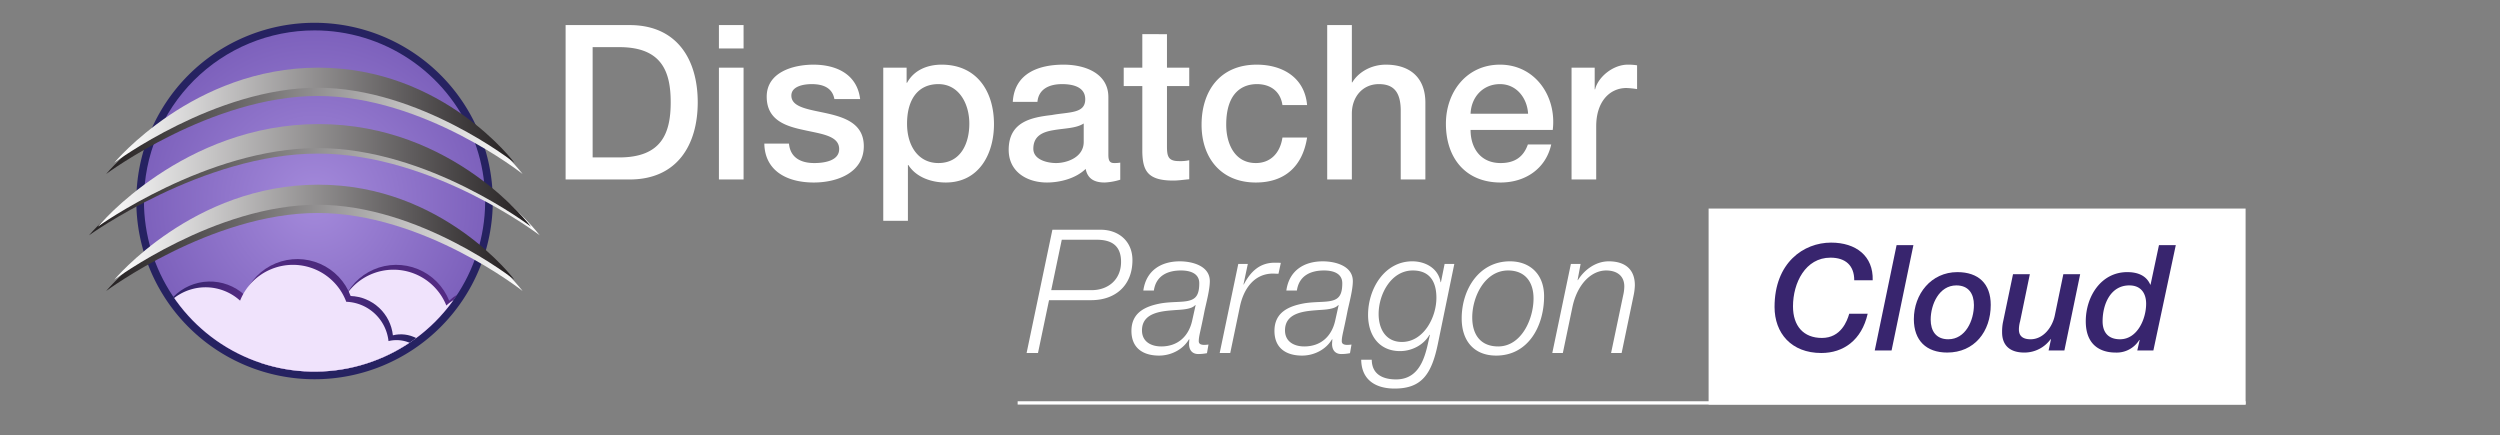 <svg id="Layer_1" data-name="Layer 1" xmlns="http://www.w3.org/2000/svg" xmlns:xlink="http://www.w3.org/1999/xlink" width="1461.174" height="254.331" viewBox="0 0 1461.174 254.331"><rect x="0" y="0" width="1461.174" height="254.331" fill="#808080" stroke="none"/><defs><style>.cls-1{fill:none;}.cls-2{clip-path:url(#clip-path);}.cls-3{fill:#fff;}.cls-4{fill:#38256e;}.cls-5{fill:#262261;}.cls-6{clip-path:url(#clip-path-4);}.cls-7{fill:url(#radial-gradient);}.cls-8{clip-path:url(#clip-path-5);}.cls-9{fill:url(#radial-gradient-2);}.cls-10{fill:#f0e3fc;}.cls-11{clip-path:url(#clip-path-7);}.cls-12{fill:url(#radial-gradient-3);}.cls-13{clip-path:url(#clip-path-9);}.cls-14{fill:url(#linear-gradient);}.cls-15{clip-path:url(#clip-path-10);}.cls-16{fill:url(#linear-gradient-2);}.cls-17{clip-path:url(#clip-path-11);}.cls-18{fill:url(#linear-gradient-3);}.cls-19{clip-path:url(#clip-path-12);}.cls-20{fill:url(#linear-gradient-4);}.cls-21{clip-path:url(#clip-path-13);}.cls-22{fill:url(#linear-gradient-5);}.cls-23{clip-path:url(#clip-path-14);}.cls-24{fill:url(#linear-gradient-6);}</style><clipPath id="clip-path"><rect class="cls-1" width="1461.174" height="254.331"/></clipPath><clipPath id="clip-path-4"><path class="cls-1" d="M84.127,117.486a99.719,99.719,0,1,0,99.718-99.719,99.719,99.719,0,0,0-99.718,99.719"/></clipPath><radialGradient id="radial-gradient" cx="0" cy="-0" r="1" gradientTransform="matrix(99.719, 0, 0, -99.719, 183.845, 117.48)" gradientUnits="userSpaceOnUse"><stop offset="0" stop-color="#a48adb"/><stop offset="1" stop-color="#7d61bc"/></radialGradient><clipPath id="clip-path-5"><path class="cls-1" d="M200.469,176.378a25.773,25.773,0,0,0-24.691,22.976,19.571,19.571,0,0,0-23.234,12.785c-.096-.014-.192-.028-.288-.041A99.861,99.861,0,0,0,267.207,172.23a30.023,30.023,0,0,0-4.682,3.496,33.277,33.277,0,0,0-62.056.652"/></clipPath><radialGradient id="radial-gradient-2" cx="0" cy="-0" r="1" gradientTransform="matrix(76.875, 0, 0, -76.875, 239.123, 193.221)" gradientUnits="userSpaceOnUse"><stop offset="0" stop-color="#652d90"/><stop offset="0.232" stop-color="#5d2c8a"/><stop offset="0.596" stop-color="#462879"/><stop offset="1" stop-color="#262261"/></radialGradient><clipPath id="clip-path-7"><path class="cls-1" d="M142.887,172.348a29.991,29.991,0,0,0-41.558,1.145A99.745,99.745,0,0,0,243.247,197.59a19.468,19.468,0,0,0-13.614-1.615A25.774,25.774,0,0,0,204.943,173a33.277,33.277,0,0,0-62.056-.652"/></clipPath><radialGradient id="radial-gradient-3" cy="-0" r="1" gradientTransform="matrix(76.875, 0, 0, -76.875, 166.288, 189.843)" xlink:href="#radial-gradient-2"/><clipPath id="clip-path-9"><path class="cls-1" d="M52,137.55s66.483-47.784,133.779-47.784c67.294,0,129.689,47.784,129.689,47.784S268.73,75.166,186.363,75.166C103.993,75.166,52,137.55,52,137.55"/></clipPath><linearGradient id="linear-gradient" y1="-0" x2="1" y2="-0" gradientTransform="matrix(-263.468, 0, 0, 263.468, 315.468, 106.374)" gradientUnits="userSpaceOnUse"><stop offset="0" stop-color="#fff"/><stop offset="1" stop-color="#231f20"/></linearGradient><clipPath id="clip-path-10"><path class="cls-1" d="M62.026,170.093s61.425-45.609,123.597-45.609c62.177,0,119.822,45.609,119.822,45.609s-43.183-57.83-119.283-57.83c-76.102,0-124.136,57.83-124.136,57.83"/></clipPath><linearGradient id="linear-gradient-2" x1="0" y1="-0" x2="1" y2="-0" gradientTransform="matrix(-243.418, 0, 0, 243.418, 305.444, 141.193)" xlink:href="#linear-gradient"/><clipPath id="clip-path-11"><path class="cls-1" d="M57.182,132.448s63.872-45.902,128.515-45.902c64.646,0,124.59,45.902,124.59,45.902S265.388,72.522,186.259,72.522,57.182,132.448,57.182,132.448"/></clipPath><linearGradient id="linear-gradient-3" x1="0" y1="-0" x2="1" y2="-0" gradientTransform="matrix(253.105, 0, 0, -253.105, 57.182, 102.47)" xlink:href="#linear-gradient"/><clipPath id="clip-path-12"><path class="cls-1" d="M66.812,163.494s59.01-43.818,118.736-43.818c59.728,0,115.109,43.818,115.109,43.818s-41.48-55.558-114.588-55.558c-73.112,0-119.257,55.558-119.257,55.558"/></clipPath><linearGradient id="linear-gradient-4" x1="0" y1="-0" x2="1" y2="-0" gradientTransform="matrix(233.845, 0, 0, -233.845, 66.811, 135.701)" xlink:href="#linear-gradient"/><clipPath id="clip-path-13"><path class="cls-1" d="M62.026,101.697s61.425-45.608,123.597-45.608c62.177,0,119.822,45.608,119.822,45.608S262.262,43.868,186.162,43.868c-76.102,0-124.136,57.829-124.136,57.829"/></clipPath><linearGradient id="linear-gradient-5" x1="0" y1="-0" x2="1" y2="-0" gradientTransform="matrix(-243.418, 0, 0, 243.418, 305.444, 72.797)" xlink:href="#linear-gradient"/><clipPath id="clip-path-14"><path class="cls-1" d="M66.812,95.099s59.01-43.818,118.736-43.818c59.728,0,115.109,43.818,115.109,43.818s-41.48-55.558-114.588-55.558c-73.112,0-119.257,55.558-119.257,55.558"/></clipPath><linearGradient id="linear-gradient-6" x1="0" y1="-0" x2="1" y2="-0" gradientTransform="matrix(233.845, 0, 0, -233.845, 66.811, 67.305)" xlink:href="#linear-gradient"/></defs><g class="cls-2"><path class="cls-3" d="M918.526,104.901h14.408V73.81c0-14.408,7.836-22.371,17.695-22.371a51.41,51.41,0,0,1,6.193.632V38.168a34.303,34.303,0,0,0-5.435-.379c-8.847,0-17.442,7.457-19.085,14.408H932.05V39.558H918.526ZM859.504,66.479c.379-9.732,7.204-17.315,17.189-17.315,9.732,0,15.925,8.215,16.43,17.315Zm48.028,9.479c2.401-19.59-10.238-38.169-30.839-38.169-19.464,0-31.597,15.925-31.597,34.504,0,20.096,11.501,34.378,31.976,34.378,14.282,0,26.415-7.962,29.575-22.244h-13.65c-2.528,7.204-7.583,10.87-15.925,10.87-12.007,0-17.568-9.1-17.568-19.337ZM775.709,104.901h14.408V66.353c0-9.605,6.193-17.189,15.799-17.189,8.468,0,12.512,4.424,12.765,14.661v41.076H833.09V60.033c0-14.661-8.974-22.244-23.129-22.244-8.594,0-16.051,4.424-19.59,10.364h-.253V14.66H775.709ZM763.956,61.424c-1.39-16.051-14.282-23.635-29.448-23.635-21.486,0-32.229,15.419-32.229,35.136,0,19.211,11.249,33.746,31.724,33.746,16.81,0,27.3-9.353,29.954-26.289H749.548c-1.39,9.353-7.204,14.914-15.546,14.914-12.512,0-17.315-11.501-17.315-22.371,0-19.843,10.49-23.761,17.947-23.761,7.963,0,13.776,4.297,14.914,12.26ZM656.78,50.301H667.65V88.85c.253,10.87,3.033,16.683,18.074,16.683,3.16,0,6.193-.505,9.353-.758V93.653a24.611,24.611,0,0,1-6.067.506c-6.446,0-6.951-3.033-6.951-8.974V50.301h13.018V39.558h-13.018v-19.59H667.65v19.59H656.78Zm-8.972,6.446c0-13.776-13.397-18.958-26.163-18.958-14.408,0-28.69,4.929-29.701,21.739h14.408c.632-7.078,6.319-10.364,14.408-10.364,5.814,0,13.524,1.39,13.524,8.847,0,8.468-9.226,7.331-19.59,9.226-12.133,1.39-25.151,4.044-25.151,20.349,0,12.765,10.617,19.085,22.371,19.085,7.71,0,16.936-2.401,22.623-7.962,1.137,5.94,5.308,7.962,11.122,7.962a36.173,36.173,0,0,0,9.1-1.643V95.043a19.918,19.918,0,0,1-3.539.253c-2.654,0-3.413-1.39-3.413-4.929ZM633.4,82.91c0,9.1-9.858,12.386-16.178,12.386-5.056,0-13.271-1.896-13.271-8.342,0-7.583,5.561-9.858,11.754-10.869,6.319-1.137,13.271-1.011,17.694-3.918ZM516.24,129.042h14.408V96.433h.253c4.55,7.204,13.524,10.237,21.865,10.237,19.337,0,28.185-16.557,28.185-34.125,0-19.085-9.985-34.757-30.586-34.757-8.342,0-16.178,3.16-20.222,10.617H529.89V39.558H516.24ZM566.543,72.293c0,11.375-4.929,23.003-18.073,23.003-11.628,0-18.326-9.858-18.326-23.003,0-13.903,6.193-23.129,18.326-23.129C560.35,49.164,566.543,60.413,566.543,72.293ZM446.728,83.921c.253,15.419,12.512,22.75,28.943,22.75,13.524,0,29.196-5.688,29.196-21.233,0-12.892-10.617-16.683-21.107-19.085-10.617-2.401-21.233-3.413-21.233-10.49,0-5.688,7.71-6.699,11.88-6.699,6.32,0,12.007,1.896,13.271,8.721h15.04c-1.769-14.535-13.903-20.096-27.3-20.096-11.88,0-27.3,4.424-27.3,18.706,0,13.271,10.364,17.062,20.98,19.337,10.49,2.401,20.98,3.286,21.36,10.869.379,7.457-9.1,8.595-14.535,8.595-7.71,0-14.029-3.033-14.787-11.375ZM420.187,28.31h14.408V14.66H420.187Zm0,76.591h14.408V39.558H420.187Zm-89.608,0H367.99c27.805,0,39.812-20.222,39.812-45.121S395.796,14.66,367.99,14.66h-37.411Zm15.799-77.35h15.546c24.772,0,30.081,14.155,30.081,32.229S386.696,92.01,361.923,92.01H346.378Z"/></g><path class="cls-3" d="M907.266,206.316h6.167l5.58-26.74c2.741-13.219,10.865-21.493,19.773-21.493,5.481,0,10.572,2.523,10.572,9.384a23.336,23.336,0,0,1-.685,5.247l-7.048,33.602h6.167l6.95-33.4a33.166,33.166,0,0,0,.783-6.155c0-9.99-6.46-14.026-15.27-14.026-7.537,0-14.193,4.843-18.011,10.999h-.196l1.762-9.485h-5.677Zm-31.615-3.834c-10.278,0-15.172-6.862-15.172-16.952,0-12.21,7.439-27.447,20.947-27.447,9.886,0,14.879,6.66,14.879,16.347C896.306,186.539,889.16,202.482,875.652,202.482Zm6.852-49.747c-18.011,0-28.191,16.347-28.191,33.4,0,13.017,7.146,21.695,20.164,21.695,18.696,0,27.995-17.154,27.995-34.712C902.472,160.303,894.25,152.735,882.504,152.735Zm-32.495,1.514h-5.677l-2.153,10.696h-.196c-1.37-8.173-8.908-12.21-16.543-12.21-16.151,0-25.842,15.943-25.842,31.281,0,12.008,6.46,21.19,18.696,21.19,6.852,0,13.802-3.532,17.228-9.586l.196.202c-2.153,8.88-4.111,25.933-19.773,25.933-7.244,0-14.095-2.624-14.193-11.503H795.584c.196,12.412,9.201,16.851,19.479,16.851,15.662,0,21.633-8.072,25.352-26.236Zm-44.244,29.263c0-11.604,7.341-25.428,19.969-25.428,9.984,0,13.802,6.66,13.802,15.943,0,11.705-7.635,25.832-20.164,25.832C809.973,199.858,805.764,192.29,805.764,183.512Zm-47.766-13.723c1.272-8.678,8.027-11.705,15.857-11.705,4.698,0,10.669,1.312,10.669,7.467,0,6.862-2.056,9.182-6.069,10.192-3.915,1.009-9.593.504-16.053,1.514-9.005,1.615-17.521,5.146-17.521,16.145,0,10.191,6.95,14.43,16.151,14.43,7.048,0,13.998-3.532,17.521-9.586l.196.202a27.395,27.395,0,0,0-.196,2.825c.098,3.431,1.958,5.651,5.384,5.651a26.436,26.436,0,0,0,5.09-.504l.881-5.045a20.002,20.002,0,0,1-2.447.202c-1.468,0-3.23-.303-3.23-2.119,0-3.128,1.077-5.853,3.328-17.558.979-4.642,3.132-12.512,3.132-17.558,0-9.182-10.669-11.604-17.521-11.604-10.865,0-19.675,5.247-21.339,17.053Zm22.416,17.457c-1.958,9.082-8.222,15.237-18.109,15.237-5.873,0-11.257-2.724-11.257-9.384,0-10.898,12.431-11.302,19.969-11.907,3.132-.202,9.201-.404,11.159-2.926l.196.202Zm-67.54,19.071h6.167l5.677-27.245c2.056-9.788,7.929-18.97,18.99-19.172,1.175,0,2.349.101,3.524.101l1.37-6.357c-1.077-.101-2.251-.101-3.328-.101-9.005-.101-14.389,5.247-18.305,12.714h-.196l2.545-12.008H723.74Zm-38.466-36.528c1.272-8.678,8.027-11.705,15.857-11.705,4.699,0,10.67,1.312,10.67,7.467,0,6.862-2.056,9.182-6.069,10.192-3.915,1.009-9.593.504-16.053,1.514-9.005,1.615-17.521,5.146-17.521,16.145,0,10.191,6.95,14.43,16.151,14.43,7.048,0,13.998-3.532,17.521-9.586l.196.202a27.395,27.395,0,0,0-.196,2.825c.098,3.431,1.958,5.651,5.384,5.651a26.437,26.437,0,0,0,5.09-.504l.881-5.045a20.004,20.004,0,0,1-2.447.202c-1.468,0-3.23-.303-3.23-2.119,0-3.128,1.077-5.853,3.328-17.558.979-4.642,3.132-12.512,3.132-17.558,0-9.182-10.669-11.604-17.521-11.604-10.865,0-19.675,5.247-21.339,17.053Zm22.416,17.457c-1.958,9.082-8.222,15.237-18.109,15.237-5.873,0-11.257-2.724-11.257-9.384,0-10.898,12.431-11.302,19.969-11.907,3.132-.202,9.201-.404,11.159-2.926l.196.202Zm-76.25-47.123h20.458c8.516,0,14.193,3.33,14.193,12.916,0,10.393-7.537,16.549-17.228,16.549h-23.59Zm-20.556,66.195h6.656l6.46-30.877h24.667c13.998,0,24.08-8.476,24.08-23.41,0-11.1-8.124-17.76-18.598-17.76H615.092Z"/><rect class="cls-3" x="998.63" y="121.897" width="313.85" height="114.564"/><g class="cls-2"><path class="cls-4" d="M1083.749,163.791c0-8.626-5.09-13.197-13.888-13.197-14.664,0-21.909,14.75-21.909,28.465,0,11.472,6.124,18.459,16.906,18.459,11.127,0,14.75-9.92,15.958-14.147h10.783c-3.538,15.526-14.233,22.945-27.085,22.945-17.597,0-27.344-11.645-27.344-26.913,0-25.877,16.992-37.608,33.036-37.608,14.578,0,24.757,7.85,24.325,21.996Z"/><polygon class="cls-4" points="1108.5 143.261 1118.333 143.261 1105.566 204.849 1095.733 204.849 1108.5 143.261"/><path class="cls-4" d="M1118.59,186.562c0-14.663,10.092-27.515,25.446-27.515,12.248,0,19.494,6.727,19.494,19.149,0,15.612-9.575,27.861-25.446,27.861-12.249,0-19.494-7.073-19.494-19.495m9.833.259c0,6.556,3.105,11.473,10.265,11.473,10.092,0,15.008-10.955,15.008-20.012,0-6.556-3.104-11.473-10.264-11.473-10.092,0-15.009,11.128-15.009,20.012"/><path class="cls-4" d="M1206.568,204.849h-9.229l1.379-6.47-.171-.172a18.889,18.889,0,0,1-15.355,7.85c-8.971,0-13.024-4.658-13.024-11.817a29.293,29.293,0,0,1,.43-5.521l5.952-28.466h9.833l-5.692,27.517a19.661,19.661,0,0,0-.69,4.141c0,1.465-.432,6.382,6.814,6.382,7.591,0,12.766-7.245,14.147-13.887l5.002-24.153h9.833Z"/><path class="cls-4" d="M1258.579,204.849h-9.403l1.38-6.038-.173-.173a15.522,15.522,0,0,1-13.973,7.419c-5.089,0-17.338-1.553-17.338-18.287,0-14.405,8.884-28.724,24.238-28.724,5.952,0,11.128,1.898,13.457,7.332h.172l4.917-23.117h9.833Zm-14.061-38.04c-10.955,0-15.612,10.955-15.612,20.961,0,6.642,3.45,10.523,10.177,10.523,10.093,0,15.268-11.817,15.268-20.788,0-5.865-2.846-10.696-9.833-10.696"/><polyline class="cls-3" points="1312.479 236.455 594.782 236.455 594.782 234.527 1312.479 234.527"/></g><g class="cls-2"><path class="cls-5" d="M288.016,117.486a104.17,104.17,0,1,1-104.17-104.17,104.171,104.171,0,0,1,104.17,104.17"/></g><g class="cls-6"><rect class="cls-7" x="84.127" y="17.767" width="199.437" height="199.438"/></g><g class="cls-8"><rect class="cls-9" x="152.256" y="154.796" width="114.951" height="62.409"/></g><g class="cls-6"><path class="cls-10" d="M339.166,213.641a22.747,22.747,0,0,0-29.443-21.721,29.999,29.999,0,0,0-48.854-13.353,33.277,33.277,0,0,0-62.056.651,25.773,25.773,0,0,0-24.69,22.976,19.578,19.578,0,0,0-23.235,12.785,13.043,13.043,0,0,0-15.119,12.956,13.047,13.047,0,0,0,1.77,6.561H325.792l.023-.152a22.727,22.727,0,0,0,13.351-20.703"/></g><g class="cls-11"><rect class="cls-12" x="101.329" y="151.418" width="141.918" height="65.787"/></g><g class="cls-6"><path class="cls-10" d="M75.377,231.505l.023.151H263.653a13.106,13.106,0,0,0-11.352-19.683,13.252,13.252,0,0,0-1.997.167,19.577,19.577,0,0,0-23.235-12.786,25.773,25.773,0,0,0-24.691-22.975,33.276,33.276,0,0,0-62.055-.652A29.999,29.999,0,0,0,91.469,189.08a22.732,22.732,0,0,0-16.092,42.425"/></g><g class="cls-13"><rect class="cls-14" x="52" y="75.166" width="263.468" height="62.384"/></g><g class="cls-15"><rect class="cls-16" x="62.026" y="112.263" width="243.419" height="57.83"/></g><g class="cls-17"><rect class="cls-18" x="57.182" y="72.522" width="253.105" height="59.926"/></g><g class="cls-19"><rect class="cls-20" x="66.812" y="107.936" width="233.845" height="55.558"/></g><g class="cls-21"><rect class="cls-22" x="62.026" y="43.868" width="243.419" height="57.829"/></g><g class="cls-23"><rect class="cls-24" x="66.812" y="39.541" width="233.845" height="55.558"/></g><rect class="cls-1" width="1461.17" height="254.331"/></svg>